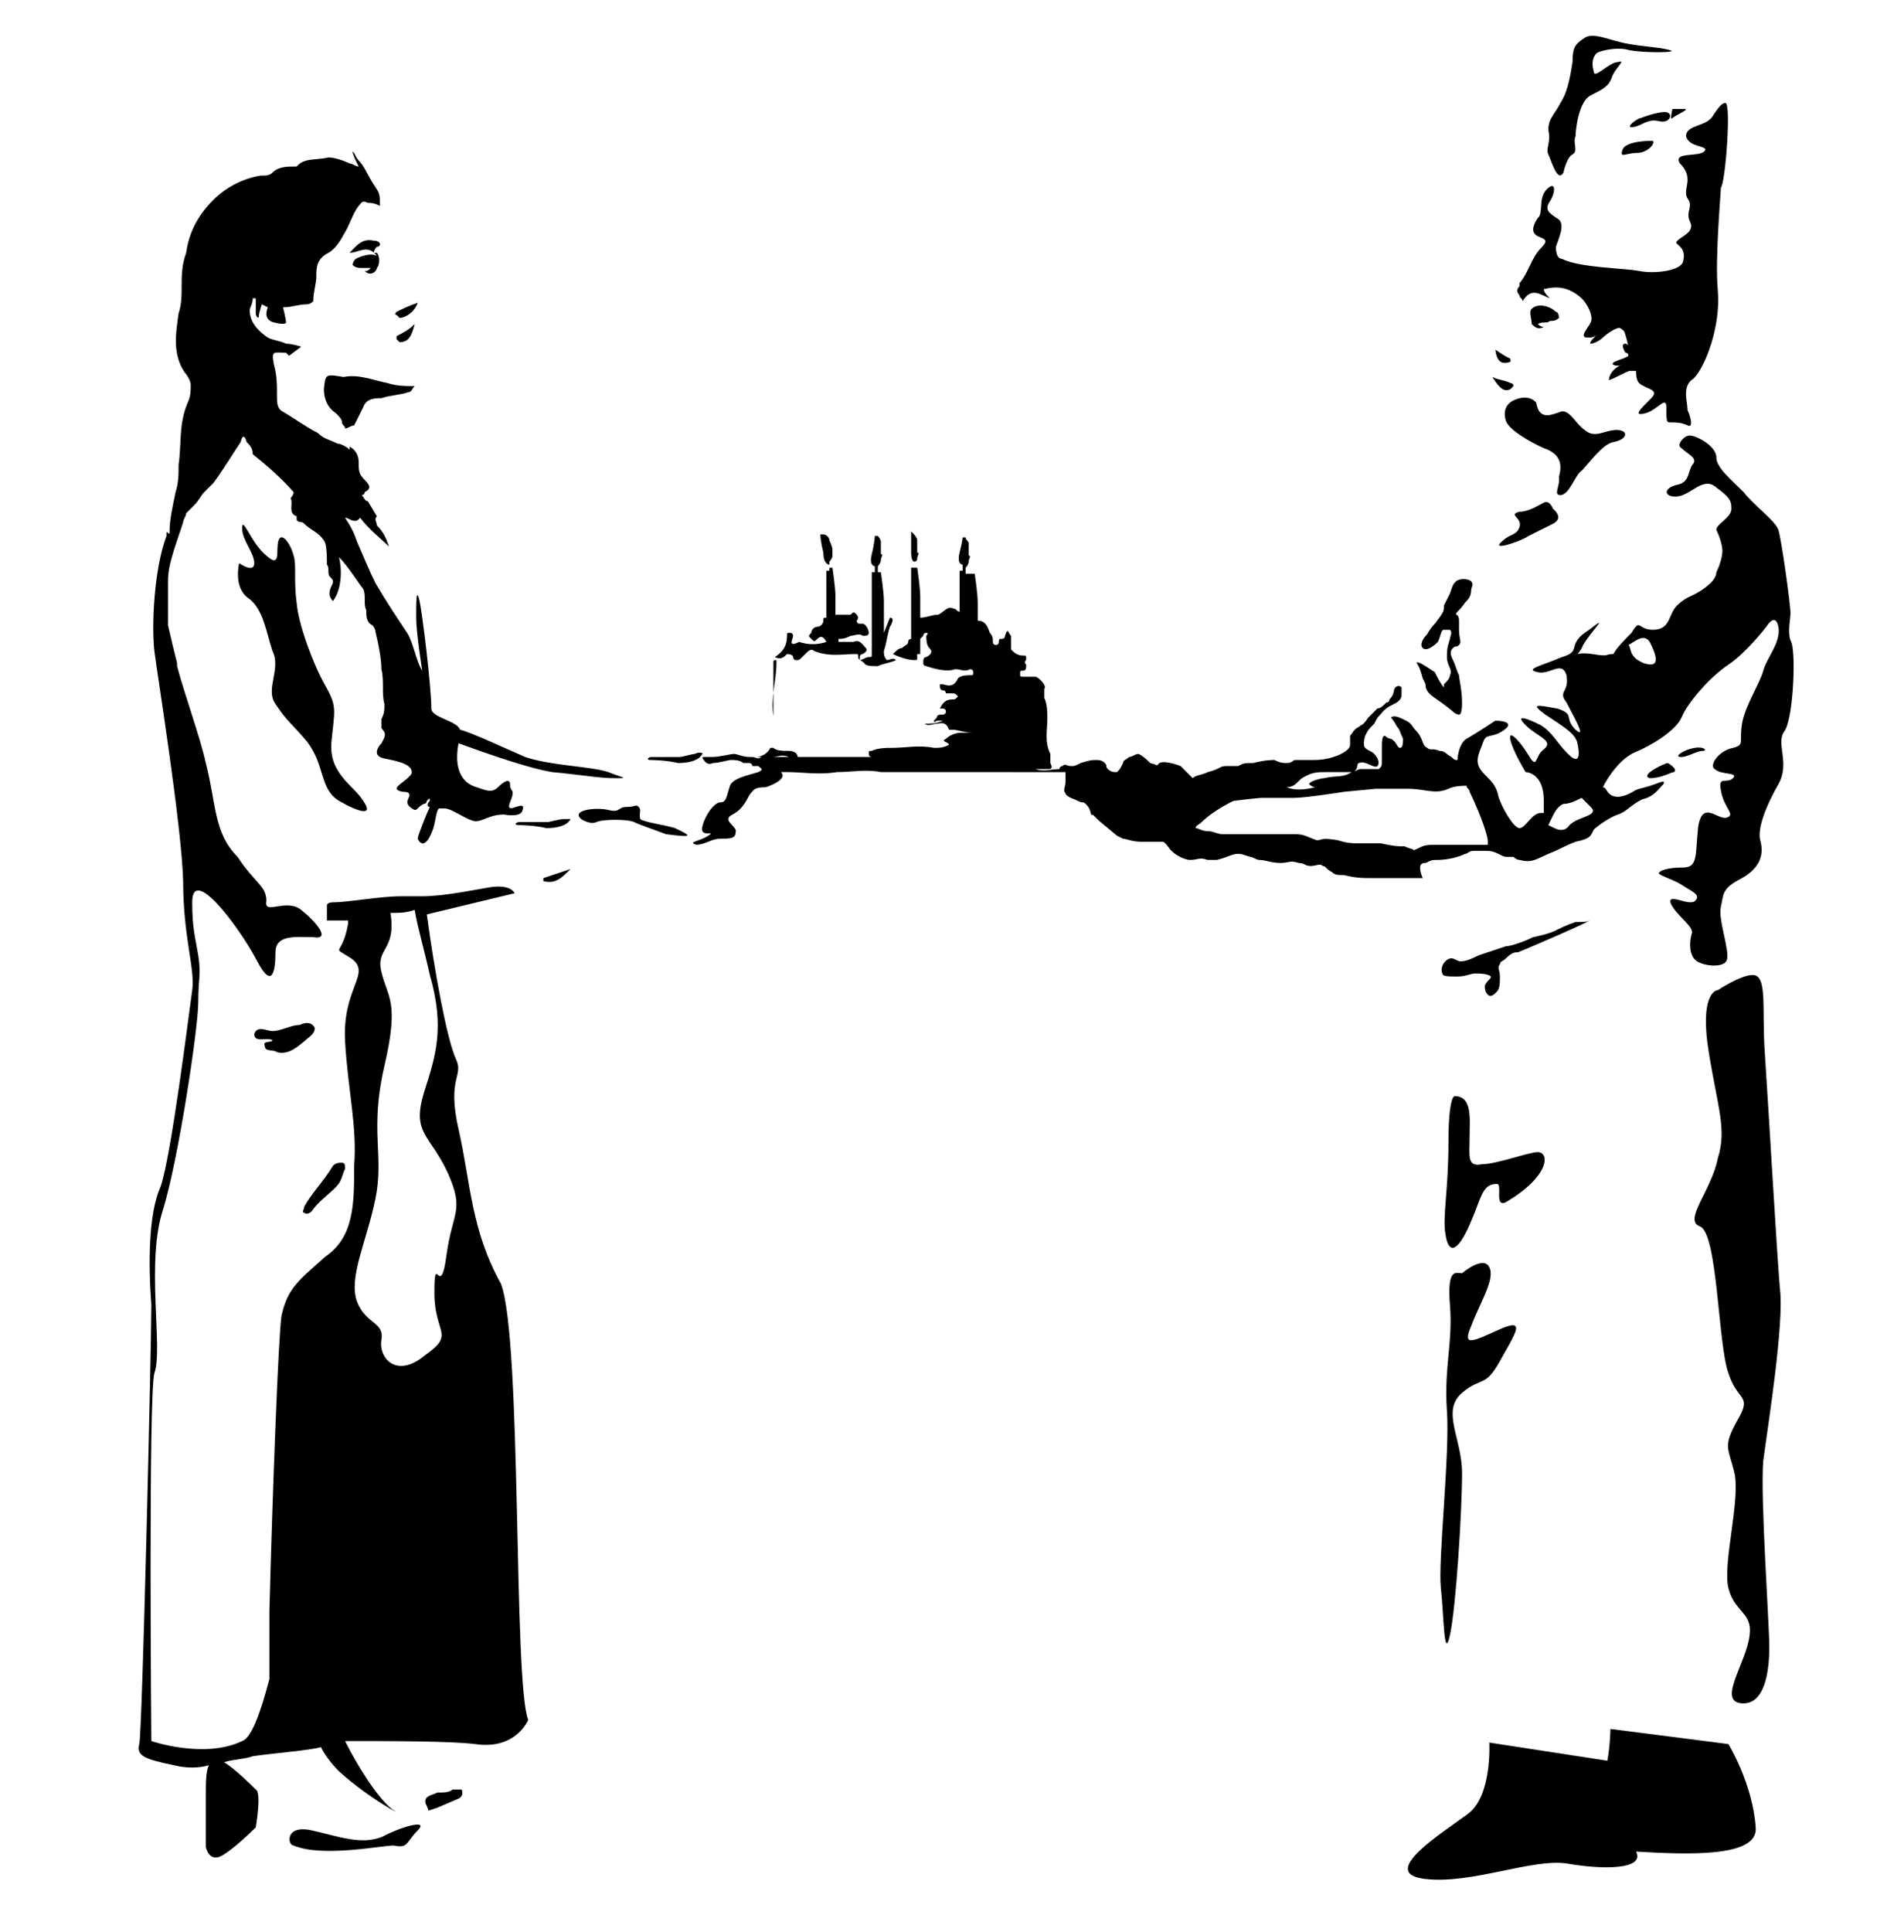<?xml version="1.0" encoding="utf-8"?>
<!-- Generator: Adobe Illustrator 25.1.0, SVG Export Plug-In . SVG Version: 6.00 Build 0)  -->
<svg version="1.1" id="レイヤー_1" xmlns="http://www.w3.org/2000/svg" xmlns:xlink="http://www.w3.org/1999/xlink" x="0px"
	 y="0px" viewBox="0 0 125.8 127.6" style="enable-background:new 0 0 125.8 127.6;" xml:space="preserve">
<g>
	<path d="M21.4,25.7c0,0.6,0.2,1.2,0.8,1.6c0.2,0.2,0.4,0.4,0.4,0.6c0,0.2,0.2,0.2,0.2,0.4c0.2,0,0.4-0.2,0.6-0.2
		c0.2-0.4,0.4-0.8,0.6-1.2c0.2-0.6,0.8-0.6,1.2-0.6c0.6-0.2,1.2-0.2,1.8-0.4c0.2,0,0.2-0.2,0.4-0.4c-0.6,0-1.2,0-1.8-0.2
		c-1-0.2-1.9-0.6-2.9-0.4C21.5,24.7,21.5,24.7,21.4,25.7z"/>
	<path d="M24.7,15.9c-0.8-0.2-1.2,0.4-1.6,0.8c0.6,0,1.2-0.6,1.8,0.2c-0.4-0.2-1,0-1.4,0.2c-0.2,0.2-0.2,0.4-0.2,0.4
		c0.2,0.2,0.4,0.2,0.6,0.2c0.2,0,0.4,0,0.6,0c-0.2,0.2-0.2,0.2-0.4,0.2c0.4,0.4,0.8,0,0.8-0.2c0.2-0.2,0.2-0.8,0-1h-0.2
		c0-0.2,0.2-0.4,0.2-0.4C25.2,16.3,25.2,15.9,24.7,15.9z"/>
	<path d="M26.2,22.2v0.2l0.2,0.2c0.6,0,0.8-0.4,1-1.2C27,21.8,26.6,22,26.2,22.2z"/>
	<path d="M26.2,20.6c0,0-0.2,0.2,0,0.2l0.2,0.2c0.4,0,1-0.4,1.2-1C27,20.2,26.6,20.4,26.2,20.6z"/>
	<path d="M20.6,80c0.4-0.6,1-1,1.6-1.6c0.4-0.4,0.4-0.8,0.6-1.2c0-0.2,0-0.4-0.2-0.4c-0.2,0-0.4,0-0.6,0.2c-0.6,1-1.4,1.8-1.9,2.7
		c0,0.2-0.2,0.4,0,0.4C20.2,80.2,20.4,80.2,20.6,80z"/>
	<path d="M110.2,50.4c-0.2,0-1.9,0.8-1.2,1c0.8,0,1.4-0.4,1.6-0.4C110.9,50.8,110.2,50.4,110.2,50.4z"/>
	<path d="M111.3,49.6c0,0-0.8,0.4-0.2,0.4c0.4,0,1-0.4,1.4-0.4C112.9,49.6,112.5,49.1,111.3,49.6z"/>
	<path d="M104.1,60.9c-0.6,0.2-1,0.4-1.4,0.6c0,0-0.4,0.2-1.4,0.4c-0.4,0.2-1.4,0.6-1.8,0.6c-1.8,0.6-1.8,0.6-1.8,0.6
		c-0.4,0.2-0.8,0.4-1.2,0.4c-0.2,0-0.4-0.2-0.6-0.2c-0.4,0-0.8,0.6-0.6,1c0,0.2,0.4,0.2,1,0.2c0.6,0,0.8-0.2,1.2-0.2
		c0.2,0,0.8,0,1,0.2c0,0.2-0.2,0.2-0.4,0.6c0,0.2,0,0.4,0.2,0.6c0.2,0.2,0.4,0,0.6-0.2c0.2-0.2,0.2-0.6,0.2-1c0-0.4-0.2-0.6,0-0.8
		c0-0.2,0.2-0.2,0.4-0.4c0.4-0.4,0.6-0.4,0.8-0.4c1-0.4,4.9-2.1,4.7-2.1C104.9,60.9,104.5,60.9,104.1,60.9z"/>
	<path d="M18.2,46.5c0.8,1.2,1,1.2,2.1,2.5c1.2,1.6,0.8,3.1,2.1,3.9c1.4,0.8,2.3,1,1.6,0c-0.6-1-2.3-1.8-2.1-3.9
		c0.2-2.1,0.4-2.3-0.4-3.7c-0.8-1.4-1.8-4.1-1.9-5.5c-0.2-1.4,0-2.5-0.2-3.1c-0.2-0.8-0.8-1.6-1-1c-0.2,0.6,0.2,1.9-0.8,1
		c-1-0.8-1.6-2.7-1.6-1.8c0,0.8,0.8,1.6,0.8,2.3s-1,0-1,0s-0.4,1.6,0.6,2.3s1.2,2.3,1.6,3.5C18.6,44.2,17.5,45.5,18.2,46.5z"/>
	<path d="M101.6,76.1c-0.6,0-2.7,0.8-3.7,0.8c-1,0.2-0.8-0.6-0.8-1.8c0-1.2,0.2-2.7-1-2.7c0,0-0.4,0-0.4,3.1c0,3.1-0.4,4.9-0.2,6
		c0.2,1.4,0.8,1.2,1.6-0.6s0.8-2.7,1.8-2.7c0.4,0-0.2,1.6,0.6,1.2C102.4,77.7,102.4,76.1,101.6,76.1z"/>
	<path d="M99.1,89.9c1-1.8,1.8-2.9,0-2.1c-1.8,0.8-2.5,1.2-1.9-0.2c0.6-1.6,1.6-3.1,1.2-3.9c-0.4-0.8-1.8,0.4-1.8,0.4
		c-0.4,0-1-0.4-0.8,2.1c0.2,2.5-0.4,4.1-0.2,7c0.2,2.9-0.6,9.9-0.4,11.7c0.2,1.8,0.2,4.9,0.6,3.1c0.4-1.8,0.8-8.2,0.8-10.7
		c0-2.3-1.4-4.1,0-5.3C97.9,90.9,98.1,91.7,99.1,89.9z"/>
	<path d="M117.6,85.1c-0.2-2.3-0.8-12.7-1-15.6c-0.2-2.9,0.2-5.1-0.8-5.1c-0.8,0-2.3,1-2.3,1c-0.2,0-1.2,0.4-0.6,4.1
		c0.6,3.7,1.2,5.1,0.6,7c-0.4,2.1-2.3,4.1-1.2,4.5c1.2,0.4,1.2,7.8,1.9,9.7c0.6,1.9,1.6,1.4,0.6,3.1c-1,1.8-0.6,1.8-0.2,3.5
		c0.4,1.8-0.8,6-0.4,7.6c0.4,1.6,1.6,1.6,1.4,3.1c-0.2,1.8-2.1,4.3-0.6,4.5c1.6,0.2,1.9-2.1,1.9-3.7c0-1.6-0.6-9.9-0.4-12.3
		C116.8,94.2,117.9,87.4,117.6,85.1z"/>
	<path d="M116,120.7c-0.2-2.9-1.8-5.5-1.8-5.5l-7.8-1c0,0,0,1-0.2,2.1l-7.8-1.2c0,0,0.2,3.5-1.4,4.7c-1.6,1.2-6,3.9-2.9,4.3
		c3.1,0.4,7.2-1.4,9.5-1c2.3,0.4,5.1,0.4,4.5-0.8l0,0C111.5,122.5,116.2,122.7,116,120.7z"/>
	<path d="M102.4,21.2c0.2,0,0.4,0,0.6-0.2c0,0,0-0.4-0.2-0.4c-0.4-0.4-1.2-0.6-1.6-0.2c-0.2,0.2,0,0.6,0,1c0.2,0.2,0.4,0.4,0.8,0.2
		c0,0-0.2,0-0.4-0.2C102,21.2,102.2,21.4,102.4,21.2z"/>
	<path d="M114,6.8c-0.2,0-0.4,0.2-0.8,0.8c-0.4,0.8-1.8,0.6-1.8,1.4c0.2,0.8,1.6,0.6,1.2,1c-0.4,0.4-2.1,0-1.6,0.8
		c0.8,0.8,0.4,1.4,0.4,1.9c0,0.6,0.4,0.4,0.2,1.2c-0.2,0.8,0.4,0.8,0,1.4c-0.4,0.4-1,0.6-0.8,0.8c0.2,0.2,0.6,0.4,0.4,1.2
		c-0.2,0.6-1.9,0.8-2.9,0.6c-1-0.2-3.9-0.2-5.1-0.8c-0.2,0-0.4-0.2-0.4-0.8c0.2-0.6,0.6-1.4,0.2-1.8c-0.6-0.4-1-0.6-0.6-1.2
		c0.4-0.6,0.4-1.4-0.2-0.8c-0.6,0.6-0.2,1.6-0.6,1.9c-0.4,0.6-0.4,1,0,1.2c0.4,0.2,0.8,0.2,0.2,0.8c-0.6,0.6-0.8,1.6-1.4,2.3v0.2
		c-0.2,0.2-0.2,0.4,0,0.6c0,0.2,0.2,0.2,0.2,0.4c0.6-1,1.2-0.4,1.8-0.2c-0.2-0.2-0.4-0.4-0.4-0.6c0.8-0.2,1.6-0.2,2.5,0.6
		c0.4,0.4,0.8,1.2,0.6,1.6c-0.2,0.4-0.8,1-0.2,1c0.2,0,0.4,0,0.6-0.2l0,0c0,0-0.6,0.6-0.4,0.6c0.2,0,0.6-0.2,0.8-0.4
		c0.2-0.2,1-0.8,1.2-0.6c0.2,0.2,0.2,0,0.4,0.8c0.2,0.8,0.2,1.2-0.4,1.6c-0.8,0.4-0.8,1-0.8,1c0.2,0,1.2-0.6,1.4-0.6
		c0,0,0.2,0,0.4,0c0,0.2,0,0.6,0.2,0.8c0.4,0.4,1.4,0.4,0.8,1c-0.8,0.8-1.2,1.2-0.4,1c0.8-0.2,1.4-1.2,1.4-0.4c0,0.8,0,1,0.2,1
		c0.4,0,0.8,0,1.2,0.2c0.4,0.2,0.2-0.6,0-1c0-0.6-0.4-1.6,0.4-2.1c0.8-0.8,1.8-3.5,1.6-5.8c-0.2-2.1,0.2-6.4,0.2-6.8
		C114,12.1,114.4,6.8,114,6.8z"/>
	<path d="M99.8,25.7l0.2-0.2c0,0,0-0.2-0.2-0.2c-0.4-0.2-0.8-0.2-1.2-0.4C99.1,25.7,99.4,25.9,99.8,25.7z"/>
	<path d="M99.8,23.9v-0.2c-0.4-0.2-0.4-0.2-1-0.6C98.9,23.9,99.2,24.1,99.8,23.9C99.6,24.1,99.8,23.9,99.8,23.9z"/>
	<path d="M103.1,6.8c-0.4,0.8-0.8,1-0.8,1.8c0.2,0.8-0.2,1.2,0,1.6c0.2,0.4,0.6,1.9,1,1.2c0,0,0.2-1,0.6-1.2c0.4-0.2,0-0.8,0.2-1.2
		c0-0.4,0.2-2.3,1-2.7c0.8-0.4,1.2-0.6,1.4-1.2c0.2-0.6,1-1.2,0.4-1c-0.6,0-1.6,1.2-1.6,0.6c-0.2-0.6,0-1,0.2-1.2
		c0.4-0.2,1.4-0.4,2.1-0.2c0.8,0.2,3.5,0.2,2.7,0c-0.8-0.2-1.6-0.2-2.7-0.4c-1.2-0.2-2.3-0.8-2.9-0.4c-0.6,0.4-0.8,0.6-0.8,1.6
		C103.7,5.4,103.5,6.2,103.1,6.8z"/>
	<path d="M107.2,9.9c-0.2,0.6,0.2,0.2,1,0.2c0.6,0,1.2-0.6,1-0.8C109,9.3,107.4,9.3,107.2,9.9z"/>
	<path d="M109.6,8c0.8,0.2,1-0.6,0.4-0.6s-1.6,0.4-1.6,0.4c-0.2,0-1,0.6-0.6,0.6C108.4,8.4,108.8,7.8,109.6,8z"/>
	<path d="M111.3,7.2c-0.4,0-0.8,0-0.8,0s-0.2,0.8,0,0.6C110.7,7.6,111.7,7.2,111.3,7.2z"/>
	<path d="M103.1,32.7c0.6,0,1-1.4,1.4-1.6c0.4-0.4,1.4-1.8,2.1-1.9c1-0.2,1-0.8,0.2-0.8c-0.8,0-1.4,0.6-2.1,0
		c-0.6-0.4-1-1.4-1.6-1.2c-0.6,0.2-1.4,0.6-1.6-0.6c0,0-0.4-0.6-1.4-0.2c-1,0.4-0.6,1.4-0.6,1.4c0.2,0.6,1.6,1.4,2.5,1.8
		c1.2,0.4,1.2,1.2,1,1.9C103.1,32.1,102.6,32.7,103.1,32.7z"/>
	<path d="M94.2,57c0.4-0.2,0.4-0.2,0.8-0.2c0,0,1,0,1.8-0.4c0.2,0,0.2-0.2,0.6-0.2c0,0,0.2,0,0.6,0c0.4,0,0.6,0,1,0.2
		c0.4,0.2,0.4,0.2,0.6,0.2c0,0,0.2,0,0.4,0c0,0,0.2,0.2,0.4,0.2c0.8,0.2,1,0,1.9-0.4c1-0.4,0.8-0.4,1.8-0.8c1-0.2,1-0.4,1.2-0.8
		c0.2-0.2,1-0.8,1.6-1c0.6-0.2,0.8-0.6,1.6-1c0.8-0.2,1-0.6,1.4-1c0.2-0.4-0.4,0-1.2,0.2c-0.8,0.2-0.6,0.2-1,0.4
		c-0.4,0.2-1,0.4-1.4,0c-0.2-0.2-0.2-0.4-0.4-0.4l0,0c0.4-0.8,1.2-1.9,2.1-2.3c1-0.4,2.7-1.4,3.1-2.3c0.4-1,1.9-2.7,3.1-3.5
		c1.2-0.8,2.5-2.5,2.5-2.5s0.6-1,0.8,0s-0.8,2.1-1,2.9s-1.2,2.3-1.4,3.5c-0.2,1.2,0.2,1.4-0.6,1.6c-1,0.2-1.6,1.2-1.2,1.4
		c0.4,0.4,1.6,0.2,1.2,0.6c-0.4,0.4-1-0.2-0.8,0.8c0.2,1.2,1,1.6,0.4,1.8c-0.6,0.2-1.6-1.2-1.9,0.6c-0.2,1.9,0,2.7-1,2.7
		c-1,0-1.6,0.2-1.6,0.4c0.2,0.2,1,0.4,1.6,0.8c0.6,0.4,1.2,0.6,0.8,1c-0.4,0.4-1.9-0.6-1.6,0.2c0.4,0.8,1.4,1.4,1.4,1.9
		c-0.2,0.6-0.2,1.4,0.2,1.8c0.4,0.4,1.9,0.6,2.1,0c0.2-0.6-0.6-2.7-0.4-3.5c0.2-0.8,0-1.2,1.4-1.9c1.4-0.8,1.4-1.8,1.2-2.5
		c-0.2-0.8,0.4-2.3,1.2-3.7c0.8-1.4-0.2-2.7,0.4-3.5c0.6-0.8,0.8-5.5,0.4-6c-0.2-0.6,0-1.4,0-1.8c0-0.6-0.6-4.9-0.8-5.5
		c-0.2-0.6-1.6-1.6-2.3-2.5c-0.8-0.8-1.8-1.6-1.8-2.3c0-0.8-1.6-1.6-1.9-1.4c-0.2,0-0.8,0.6-0.4,0.8c0.4,0.4,1,0.6,0.8,1
		c-0.4,0.4-0.2,1.2-1,1.4c-1,0.2-1,0.8-0.2,0.8c1,0,1.8-1.4,2.7-0.6c0.8,0.6,1,0.8,1,1.4c0,0.6-1,1-1,1.4c0.2,0.4,0.4,1,0.4,1.4
		c0,0.4-0.2,1-0.4,1.4c0,0.4-0.4,0.8-1,1.2c-0.6,0.4-1,0.4-1.6,1c-0.6,0.6-0.4,1.6-1.6,1.6c-1,0-0.8-0.8-1.4,0.2
		c-0.4,0.4-1,1-1.2,1.4c-0.6,0-0.2,0.2-1.4,0c-1.4-0.2-1,0.4-0.6-0.6c0.6-1,1.8-2.1,0.4-1c-1.6,1-0.4,1.4-1.8,1.8
		c-1.4,0.6-2.5,0.8-1.6,1c0.8,0.2,1.6-0.8,1.9,0.2c0.2,1.2-0.6,1,0,1.8c0.4,0.8,1.4,2.5,0.6,1.8c-0.8-0.8,0-1-1.2-1.4
		c-1.2-0.2-1.9-0.4-0.8,0.4c1.2,0.8,1.9,1.2,2.1,1.8c0.2,0.8,0.2,1.6-0.6,0.8c-0.8-0.8-1-1.4-1.8-1.9c-0.8-0.4-1.8-0.8-1,0
		c0.8,0.8,1.9,1,1.2,1.6c-0.6,0.4-0.4,1.4-1,0.4s-1.4-1.8-1.2-1c0.2,0.8,1,2.1,1,2.1s1.2,0,1.2,1.9c0,0.2,0,0.4,0,0.8c0,0,0,0-0.2,0
		c-0.6,0-1,1-1.4,1s-1.2-1.4-1.4-2.1c-0.2-1-0.8-1.2-1.2-1.8c-0.4-0.6,0-1.2,0.2-1.8c0.2-0.6,0.6-0.2,1.4-0.8
		c0.8-0.6-0.6-0.6-0.6-0.6s-1.2,0.8-1.9,1.2c-0.4,0.2-0.6,1-0.6,1.4c-0.2,0-0.2,0-0.4-0.2c-0.4-0.2-0.4-0.4-0.8-0.4
		c-0.4-0.2-0.6,0-0.8-0.2c-0.4-0.2-0.2-0.6-0.8-1.2c-0.2-0.2-0.2-0.4-0.6-0.6c-0.4-0.2-0.8-0.4-1-0.2c0,0,0.2,0.2,0.4,0.6
		c0.2,0.2,0.2,0.4,0.4,0.8c0,0.2,0,0.6-0.2,0.6s-0.2-0.4-0.6-0.6c-0.2,0-0.4-0.2-0.4-0.2c-0.2,0-0.2,0.4-0.2,0.8c0,0.4,0,0.4,0,0.8
		c0,0.4,0,0.4-0.2,0.6c0,0-0.2,0-0.4,0s-0.6,0-0.8,0s-0.4,0.2-0.6,0.2c-0.6,0.4-1,0.2-1.8,0.4c-0.2,0-1,0.2-1,0.4
		c0,0,0.2,0.2,0.4,0.2c-0.8,0.2-1.4,0.2-1.9,0c0.4,0,0.6-0.2,0.8-0.4c0.2-0.2,0.2-0.2,0.6-0.4c0.4-0.2,0.8-0.2,1.2-0.2
		c0.4,0,1,0,1,0c0.4,0,0.6,0,0.8,0c0.4-0.2,0.2-0.6,0.4-0.6c0.4-0.2,1,0.4,1.2,0.2c0.2-0.2,0-0.6-0.2-0.8c-0.2-0.2-0.4-0.2-0.6-0.4
		c-0.2-0.2,0-0.8,0-0.8c0.2-0.4,0.2-0.4,0.6-0.8c0.2-0.4,0.2-0.4,0.4-0.6c0.6-0.8,1.2-0.6,1.4-1.2c0-0.2,0-0.4,0-0.6
		c0,0-0.2-0.2-0.4,0s0,0.4-0.4,0.8c0,0,0,0.2-0.2,0.2c-0.2,0.2-0.4,0.4-0.6,0.4c0,0-0.2,0.2-0.6,0.6c-0.4,0.6-0.4,0.4-0.6,0.6
		c-0.4,0.2-0.4,0.4-0.6,0.6c0,0.2,0,0.4,0,0.6c0,0.2-0.2,0.4-0.6,0.6c-0.8,0.4-1.6,0.4-1.8,0.4c-0.6,0-0.8,0-1.2,0
		c-0.2,0-0.2,0.2-0.6,0.2c-0.2,0-0.4,0-0.8-0.2c-0.2,0-0.6,0-1.4,0.2c-0.6,0-0.6,0-1,0.2c-0.6,0-0.6,0-0.8,0c-0.4,0-0.4,0.2-1.2,0.4
		c-0.4,0.2-0.8,0.2-1,0.4c-0.4-0.4-0.8-0.8-0.8-0.8s-1-0.4-1.4-0.2c-0.2,0.2-0.2,0.2-0.2,0.4H77c-0.4,0-0.2-0.2-1-0.4
		c-0.6-0.6-0.8-0.6-0.8-0.6c-0.2,0-0.4,0.2-0.6,0.2c-0.2,0.2-0.4,0.2-0.4,0.4c-0.2,0.4-0.2,0.4-0.4,0.6c-0.2,0-0.4,0-0.6-0.2
		c-0.2-0.2,0-0.2-0.2-0.4c-0.2-0.2-0.4-0.2-0.6-0.2c-0.2,0-0.4,0-1,0.2c-0.4,0.2-0.4,0.2-0.6,0.2c-0.4,0-0.4-0.2-0.6,0
		c0,0-0.2,0-0.2,0.2c-0.6,0-1,0.2-1.6,0c0.2,0,0.6,0,0.8,0c0.2,0,0.4,0,0.2-0.4v-0.2c0-0.2,0-0.2,0-0.4c-0.4-0.8-0.2-1.6-0.2-2.3
		c0-0.4,0-1-0.2-1.4c0-0.2,0-0.4,0-0.6c0.2-0.2-0.4-0.8-0.6-0.8c-0.2,0-0.6,0-0.8,0s-0.2,0-0.2-0.2s0-0.2,0.2-0.2s0.2-0.2,0.2-0.4
		c-0.2-0.2,0-0.2,0-0.4c0-0.2,0-0.2-0.2-0.2c-0.4,0-0.6-0.2-0.8-0.4V42c-0.2-0.2-0.2-0.6-0.4,0c0,0.2-0.2,0.2-0.2,0.2
		c-0.2,0-0.2,0-0.2,0.2c0,0,0,0.2-0.2,0.2s-0.2-0.2-0.2-0.2c0-0.2,0-0.4-0.2-0.6c-0.2-0.6-0.4-0.8-0.8-0.8c0-0.4,0-0.8,0-1.2
		c0-0.6-0.2-1.9-0.2-1.9h-0.6v-0.4l0,0c0,0,0.2-0.2,0.2-0.4c0-0.2,0.2-0.4,0-0.4c0-0.2,0-0.6,0-0.8c0-0.2-0.2-0.2-0.2-0.4
		c-0.2,0-0.2,0-0.2,0s0,0.2-0.2,1c-0.2,0.8,0.2,0.8,0.2,0.8l0,0v0.4h-0.2c0,0,0,0,0,0.4c0,0.4,0,1.4,0,1.9c0,0,0,0.2,0,0.4
		c-0.2,0-0.2-0.2-0.4-0.2c-0.4-0.2-0.6,0.2-1,0.4c-0.4,0-0.8,0.2-1.2,0.2c0-0.6,0-1,0-1.4c0-0.6-0.2-1.9-0.2-1.9h-0.2v-0.4l0,0
		c0,0,0.2,0,0.2-0.2c0-0.2,0.2-0.4,0-0.4c0-0.2,0-0.6,0-0.8c0-0.2-0.2-0.4-0.4-0.6c-0.2,0,0,0,0,0c0,0.8,0,1.2,0,1.4
		c0,0.6,0.2,0.6,0.2,0.6l0,0v0.4h-0.2c0,0,0,0,0,0.4c0,0.4,0,1.4,0,1.9c0,0.4,0,1,0,1.8l0,0l0,0c0,0.2,0,0.4,0,0.6
		c0,0-0.2,0-0.2,0.2s-0.2,0.2-0.4,0.4c-0.2,0-0.4,0.2-0.6,0.4c0.4,0.2,1,0.4,1.4,0.4c0.2,0,0.2,0,0.2-0.2v-0.2h0.2c0,0,0-0.2,0-1
		l0.2-0.2c0-0.2,0.2-0.2,0.2-0.2c0.2,0,0,0.2,0,0.2c0,0.2,0,0.6,0.2,0.8c0.2,0.2,0.2,0.4-0.2,0.6c-0.2,0-0.2,0.2-0.2,0.4
		c0,0.2,0.2,0.2,0.2,0.2c0.6,0.2,1.4,0.4,1.9,0.2c0.4,0,0.6,0.2,1,0c0,0,0.2,0,0.2,0.2c0,0.2,0,0.2-0.2,0.2s-0.6,0-0.8,0.2
		c-0.2,0.4-0.4,0.6-1,0.4h-0.2c0,0.2,0,0.4,0.2,0.4c0.2,0,0.2,0.2,0.2,0.2c0.2,0,0.2,0,0.4,0c0.2,0,0.2,0,0.4,0.2
		c-0.2,0.2-0.2,0.2-0.4,0.2c-0.4,0-0.6,0.2-0.8,0.6h0.2c0,0,0.2,0,0.2,0.2s-0.2,0.2-0.2,0.2c-0.2,0-0.4,0-0.4,0.2l-0.2,0.2
		c0,0.2,0.2,0,0.2,0c0.2,0,0.2,0,0.4,0c-0.4,0.2-0.8,0.2-1.2,0.2c0.2,0.2,0.6,0,0.8,0c0.2,0,0.6-0.2,0.8,0.4c0,0,0,0,0.2,0
		c0.4,0,0.8,0.2,1.4,0.2c-0.4,0-0.6,0-0.8,0c-0.4,0-0.8,0.2-1,0.4c-0.4,0.2,0.2,0.2,0.2,0.4c-0.4,0.2-0.6,0.2-1,0.2
		c-1-0.2-1.9,0-2.7,0c-0.4,0-1,0-1.4,0.2c-0.2,0-0.2,0-0.2,0.2s0.2,0.2,0.2,0.2c0.8,0,1.4,0,2.1,0c-2.9,0-5.8,0-8.6,0
		c0.2,0,0.6-0.2,1,0c0.2,0,0.6,0.2,0.6,0s-0.2-0.4-0.6-0.4c-0.4,0-0.8,0-1-0.2c-0.2,0-0.2,0-0.2,0c-0.2,0.4-0.6,0.6-1,0.6
		c0.2,0,0.2,0,0.4,0c-0.2,0.2-0.4,0-0.6,0h-0.2c-0.4,0-0.8-0.2-1-0.2s-1,0.2-1.4,0.2s-0.6,0-0.6,0c-0.2,0,0,0.2,0,0.2
		s0.2,0.4,0.6,0.2c0.4,0,1-0.2,1.2-0.2s0.6,0,0.8,0.2c0.2,0,0.2,0,0.4,0c0,0,0.2,0,0.2,0.2l0,0c0.2,0,0.2,0,0.4,0
		c0.2,0.2,0.4,0.2,0,0.4c-0.6,0.2-1.8,0.4-1.9,1c-0.2,0.6-0.2,1-0.6,1c-0.4,0-1,0.8-1.2,1.6c-0.2,0.8,1,0.2,0.4,0.6
		c-0.6,0.4-1.4,0.4-0.8,0.6c0.6,0,1-0.4,1.6-0.4c0.6,0,1,0,1-0.4c0.2-0.4-1-0.8-0.2-1.2c0.8-0.4,1-1.2,1.2-1.4
		c0.2-0.2,0.2-0.4,1-0.4c0.6-0.2,1.4-0.6,1-1c0.2,0,0.2,0,0.4,0c1,0,2.1,0.2,3.3,0c1,0,1.9-0.2,2.9,0C62.4,51,66.1,51,69.8,51
		c0.2,0,0.4,0,0.6,0c0,0.2,0,0.2,0,0.6s-0.2,0.6,0,0.8c0,0,0,0.2,0.6,0.4c0.4,0.2,0.4,0.2,0.6,0.2c0.6,0.4,0.4,1,0.6,0.8
		c0,0,0.2,0.2,0.4,0.4l1.2,1l0,0c0,0,0,0,0.4,0.2c0.2,0,0.6,0.2,1.2,0.2c0.6,0,0.8,0,1,0s0.4,0,0.4,0c0.2,0,0.4,0.4,0.6,0.6
		c0.4,0.4,1,0.6,1.2,0.6c0.6,0,0.6-0.2,1.2,0l0,0l0,0c0,0,0.2,0,0.6,0c0.8-0.2,1-0.4,1.4-0.4c0.2,0,0.2,0,0.8,0.2
		c0.2,0,0.4,0.2,0.6,0.2c0.4,0,0.8,0.2,1.4,0.2c0.6,0,0.6-0.2,1.2,0c0.4,0,0.4,0.2,0.8,0.2c0.4,0,0.6-0.2,0.8,0
		c0.2,0,0.2,0.2,0.6,0.4c0.2,0.2,0.4,0.2,0.8,0.2c0.8,0.2,1.2,0.2,1.8,0.2c0.6,0,1,0,1.2,0s0.2,0,0.8,0c1,0,1,0,1.4,0
		C93.6,57,94,57,94.2,57z M109,42.4c0.4,0.8,0.8,1.8-0.4,1.4c-1-0.4-0.8-1-1-1.2C108,42.4,108.6,41.8,109,42.4z M103.3,53.1
		c0.4,0,0.8-0.2,1.2-0.4c0.2,0.2,0.4,0.4,0.6,0.6c0.6,0.6-0.8,0.6-1.4,1.2c-0.4,0.6-1,0.2-1.4,0C102.6,53.9,102.8,53.3,103.3,53.1z
		 M92.8,55.9c-0.6,0-0.6,0-1.6-0.2c-0.2,0-0.4,0-0.8,0c-0.2,0-0.4,0-0.8,0c-0.2,0-0.6,0-1.2-0.2c-1.2-0.2-1,0-1.4,0
		c-0.6-0.2-0.8-0.4-1.4-0.4c0,0,0,0-0.6,0c-0.8,0-1.2,0-1.6,0c-1.4,0-1.2,0-1.6,0c-0.4,0-0.6,0-1,0s-0.6-0.2-1-0.2s-0.6-0.2-0.8-0.2
		c0-0.2,0.2-0.2,0.4-0.4c0.8-0.8,2.1-1.4,2.1-1.4s1.6-0.2,1.9-0.2c0.6,0,1.4,0,2.1,0c0.8,0,3.3-0.4,3.3-0.4l2.1-0.2c0,0,1.2,0,2.1,0
		c1.2,0,1.8,0.4,2.7,0c0.4-0.2,1-0.2,1.2-0.2c0,0.2,0.2,0.2,0.2,0.4c0.4,0.8,1.2,2.7,1.2,3.3v0.2c-0.2,0-0.4,0-0.6,0
		c-0.2,0-0.6,0-1.2,0c-1.2,0-1.2,0-1.8,0c-0.8,0-0.8,0.2-1.4,0.4C93.6,56.1,93.2,56.1,92.8,55.9z"/>
	<path d="M101,35.4c0.8-0.4,0.8-0.4,1.6-0.8c0.8-0.4,0-1,0-1s-0.2-0.6-0.6-0.4c-0.4,0.2-1,0.6-1.6,0.6c-0.8,0.2,0.2,0.4,0,1
		c-0.2,0.6-0.6,0.4-1.2,1C98.5,36.4,100.4,35.8,101,35.4z"/>
	<path d="M94.2,45.4c0.2,0.6,0.6,0.6,1.8,1.6c0.2,0.2,0.4,0.2,0.4,0.2c0.2,0,0.2-0.6,0.2-0.8c0-0.8-0.2-1.6-0.2-1.8
		c-0.2-0.4-0.2-0.6-0.4-1s-0.2-0.6,0-0.8c0.2-0.2,0.2,0,0.4-0.2c0.2-0.2,0-0.4,0-1c0-0.2,0-0.4,0-0.6c0-0.4-0.2-0.4-0.2-0.4
		c0-0.2,0.2-0.2,0.6-0.8c0.2-0.2,0.4-0.4,0.4-0.8c0-0.2,0.2-0.4,0-0.6s-0.8-0.2-1,0c-0.2,0.2-0.2,0.2-0.4,0.8c0,0-0.2,0.4-0.4,0.8
		c0,0.4,0,0.4-0.6,1.2c-0.4,0.4-0.4,0.6-0.6,0.8c-0.2,0.2-0.4,0.6-0.2,0.8c0.2,0.2,0.6,0,1-0.4c0.2-0.4,0.2-0.8,0.4-0.8s0.4,0,0.4,0
		c0.2,0.2,0,0.4,0,0.6c-0.2,0.6-0.2,0.8-0.2,1.2c0,0.6,0.4,0.8,0.2,1.2c0,0.2-0.2,0.4-0.4,0.6v0.2c-0.2-0.2-0.4-0.6-0.6-1
		c-0.6-0.4-1.2-0.8-1.2-0.6c0,0,0.2,0.2,0.4,1C94.2,45.2,94.2,45.2,94.2,45.4z"/>
	<path d="M106.6,24.1c0.4,0.2,1.2-0.2,1.4-0.4c0-0.4-0.4-1-0.6-1c-0.4,0,0,0.6,0,0.6s0.2,0,0.2,0.2
		C107.4,23.7,106.3,23.9,106.6,24.1z"/>
	<path d="M58,44c0.4-0.2,0.8-0.2,1.2-0.4c-0.2-0.2-0.4,0-0.6,0c-0.2-0.2-0.2-0.4-0.2-0.6c0.2-0.6,0.2-1,0.4-1.6c0,0,0.4-0.6,0-0.6
		l-0.4,1c0-0.8,0-1.6,0-2.1c0-0.6-0.2-1.9-0.2-1.9H58v-0.4l0,0c0,0,0.2-0.2,0.2-0.4c0-0.2,0.2-0.4,0-0.4c0-0.2,0-0.6,0-0.8
		c0-0.2-0.2-0.4-0.2-0.4c-0.2,0-0.2,0-0.2,0s0,0.4-0.2,1.2c-0.2,0.8,0.2,0.8,0.2,0.8l0,0v0.4h-0.2c0,0,0,0,0,0.4c0,0.4,0,1.4,0,1.9
		c0,0.6,0,2.9,0,2.9l0,0v0.2c0,0.2,0,0.2-0.2,0.2s-0.4,0.2-0.6,0.2c0-0.2,0-0.4,0.2-0.4c0,0,0.4-0.2,0.2-0.4
		c-0.2-0.2-0.4-0.6-0.8-0.4c-0.4,0-0.8,0-1,0v-0.2c0.2,0,0.4,0,0.8-0.2c0.2,0,0.6-0.2,0.8,0c0.2,0,0.4,0,0.4-0.2s-0.2-0.6-0.4-0.6
		h-0.2c-0.2,0-0.2-0.2-0.2-0.2s0.2-0.2,0-0.4c-0.2-0.2-0.2-0.2-0.4,0c0,0,0,0-0.2,0c-0.2,0-0.6,0-0.8,0c0-0.4,0-1,0-1.2
		c0-0.6-0.2-1.9-0.2-1.9h-0.2v-0.4l0,0c0,0,0.2-0.2,0.2-0.4c0-0.2,0-0.4,0-0.4c0-0.2-0.2-0.6-0.2-0.6c0-0.2-0.2-0.4-0.4-0.4
		c-0.2,0-0.2,0-0.2,0s0,0.4,0.2,1.2c0,0.8,0.4,0.8,0.4,0.8l0,0v0.4h-0.2c0,0,0,0,0,0.4c0,0.4,0,1.4,0,1.9c0,0.2,0,0.6,0,0.8
		c-0.2,0-0.2,0-0.2,0.2c0,0.2-0.2,0.4-0.4,0.4c-0.2,0-0.4,0.2-0.4,0.4c-0.2,0.2-0.2,0.2,0,0.4c0.2,0.2,0.2,0.2,0.4,0
		c0.2-0.2,0.4-0.2,0.6,0.2c-0.6,0.2-1.2,0.2-1.8,0l0,0c-0.8,0.4-0.4-0.2-0.4-0.4c0,0,0-0.2-0.2-0.2s-0.2,0-0.2,0.2l0,0
		c0,0.6-0.2,1-0.8,1.4c0.4,0.2,0.6,0,0.8-0.2c0.4,0,0.4,0.2,0.4,0.2s0,0.2,0.2,0.2c0.2,0,0.2,0,0.4-0.2l0.2-0.2
		c0.2-0.2,0.4-0.4,0.6-0.2c1,0.4,1.8,0.2,2.7,0.2c0.2,0,0.2,0,0.2,0.2s0.2,0.2,0.4,0.4l0,0C57.2,44,57.6,44,58,44z"/>
	<path d="M51.1,47.3c-0.2-1.2,0.2-2.3,0.2-3.5v-0.2c-0.2,0-0.2,0-0.2,0.2V44C51.1,45,51.1,46.1,51.1,47.3L51.1,47.3z"/>
	<path d="M27.6,120.9c0.8-0.8-1.2-0.2-2.3,0.4c-1.4,0.6-2.9,0-4.7-0.4c-1.8-0.4-1.6,1-1.2,1c1.9,0.8,5.8,0,6.6,0
		C27,122.1,26.8,121.7,27.6,120.9z"/>
	<path d="M45.9,49.8c-0.2,0-0.8,0.2-1,0.2s-1.8,0-1.9,0s-0.4,0.2,0,0.2c0,0,1,0,1.8,0.2c0.8,0,1.4-0.2,1.6-0.6
		C46.5,49.8,46.3,49.6,45.9,49.8z"/>
	<path d="M42.2,53.3c-0.2-0.2-0.2,0-0.8,0c-0.6,0-0.4,0.4-1.2,0.2c-0.8-0.2-2.5,0-1.8,0.6c0,0,0.6,0.4,1,0.2c0.4-0.2,2.1-0.2,2.5,0
		c0.4,0.2,1.6,0.6,2.1,0.8c1.6,0.2,1.9,0.2,0.6-0.4c-0.6-0.2-2.1-0.4-2.3-0.6C42.2,53.7,42.4,53.5,42.2,53.3z"/>
	<path d="M37.7,57.4c-0.6,0.2-1.2,0.4-1.8,0.6v0.2C36.7,58.4,37.1,58,37.7,57.4C37.7,57.6,37.7,57.6,37.7,57.4z"/>
	<path d="M17.5,69.1c0,0.4,0.6,0.2,0.8,0.4c0.8,0.2,1.4-0.4,1.9-0.8c0.2-0.2,0.6-0.4,0.6-0.8c-0.2-0.4-0.6-0.4-1-0.2
		c-0.6,0-1.2,0.4-1.8,0.4c-0.4,0-1-0.4-1.2,0.2c0,0.6,0.8,0.2,1.2,0.4C18,68.9,17.3,68.7,17.5,69.1z"/>
	<path d="M36.2,54.3c-0.2,0-1.8,0-1.9,0c-0.2,0-0.4,0.2,0,0.2c0,0,1,0,1.8,0.2c0.8,0,1.4-0.2,1.6-0.6c0,0-0.2,0-0.4,0
		C36.9,54.1,36.3,54.3,36.2,54.3z"/>
	<path d="M28.9,119.4l1.4-0.6c0.4-0.2,0.2-0.6,0.2-0.6c-0.2,0-0.4,0-0.6,0c-0.2,0.2-0.6,0.2-1,0.2c-0.4,0.2-0.8,0.2-0.8,0.6
		c0,0.2,0.2,0.4,0.2,0.6L28.9,119.4z"/>
	<path d="M30.3,74.6c-0.8-3.5,0.4-3.5-0.2-4.7c-0.6-1.4-1.4-5.8-1.9-9.5C30.7,59.8,34,59,34,59s-0.2-0.6-1.6-0.4
		c-1.2,0.2-3.1,0.6-4.5,0.6c-0.8,0-1.4,0-1.4,0c-1.4,0-3.5,0.4-4.5,0.4l0,0c0,0-0.4,0-0.4,0.2s0,1,0,1s0,0,0.2,0l0,0
		c0,0,0.6,0,1.2,0v0.2c-0.4,2.3-1.2,1.4,0.2,2.3c1.4,1-0.6,1.9-0.4,5.5c0.2,3.3,0.8,5.6,0.6,8.2c0,2.5,0,4.7-1.9,6
		c-1.8,1.6-2.5,2.1-2.9,3.9c-0.2,1.2-0.6,11.7-0.8,19.5c0,0.6,0,1,0,1.6c0,1,0,1.9,0,2.9c-0.6,2.3-1.2,3.9-1.8,4.1c-2.5,1.2-6,0-6,0
		s-0.2-22.8,0.2-24.3c0.6-1.6-0.6-7.4,0.6-10.9c1-3.3,2.3-11.9,2.3-13.6c0-1.6,0.2-1.8,0-3.1c-0.2-1.2-0.4-1.8-0.4-3.5
		c0-2.5,3.1,1.6,4.3,3.9c1,1.9,1.2,0.6,1.2-0.6c0-1.2,1.4-1,2.5-1c1.2,0.2,0.2-1-0.8-1.8c-1-0.8-2.5,0.4-2.3-0.6
		c0-1-0.8-1.2-1.9-2.9c-1.6-1.6-1.4-3.5-2.1-6.2c-0.4-1.8-1.4-4.5-1.9-6.4c0,0,0,0,0-0.2c-0.2-0.8-0.4-1.6-0.6-2.5c0-1,0-1.9,0-2.9
		c0-0.8,0.2-1.4,0.4-2.1c0.2-0.6,0.4-1.2,0.6-1.8c0-0.2,0.2-0.4,0.2-0.6c0.2-0.2,0.4-0.4,0.6-0.6c0.2-0.2,0.4-0.6,0.6-0.8
		c0.2-0.2,0.4-0.4,0.6-0.6c0.6-0.8,1.2-1.8,1.8-2.7c0.2-0.8,0.4,0,0.4,0c0.2,0.2,0.4,0.4,0.4,0.8c1,0.8,1.9,1.6,2.7,2.5
		c0,0.2-0.2,0.4-0.2,0.4c0.2,0.4-0.2,1,0.4,1.2v0.2c0,0.2,0.4,0.2,0.4,0.2c0.6,0.6,1,0.6,1.4,1.2c0.2,0.2,0.2,1.2,0.2,1.6
		c0.2,0.2,0,0.6,0.2,0.8c0.2,0.2,0.2,0.2,0.2,0.4c-0.2,0.4-0.4,0.8,0,1.2c0.6-0.8,0.6-2.1,0.4-2.9c0.6,0.6,1.2,1.6,1.6,2.1
		c0.2,0.4,0,1,0.2,1.4c0,0.4,0,0.8,0.4,1c0,0,0.2,0.2,0.2,0.4c0.2,0.8,0.4,1.8,0.4,2.5c0.2,0.8,0,1.6,0.2,2.3c0,0.4,0,0.6-0.2,1
		c0,0.2,0,0.4,0,0.6c0.4,0.4,0.2,0.6,0,1c0,0-0.8,0.8,0.2,1s1.9,0.4,1.8,1c-0.4,0.6-1.6,1-0.6,1.2c0.2,0,0.6,0,0.4,0.4
		c-0.2,0.4,0,0.6,0.4,0.8c0.2,0,0.2-0.2,0.6-0.4c0.2,0,0.2-0.2,0.2-0.2c0.2-0.2,0.2-0.2,0.2,0c-0.2,0.2-0.2,0.4,0,0.4
		c-0.2,0.4-0.8,1.9-0.8,2.1c0,0,0.4,1,1-0.6c0.2-0.6,0.2-1.2,0.4-1.4c0.2,0,0.2,0,0.4,0c0.4,0,1.2,0.6,1.8,0.8
		c0.6,0.2,1-0.4,2.1-0.4c0,0,1,0.2,1.2-0.2c0.4-1-1.2,0.4-0.8-0.6c0.4-1,0-0.6,0-1.2c0-0.4-0.4-0.2-0.8,0.2l0,0
		c-0.4,0.4-0.8,0.2-1.4,0c-1.4-0.4-1.4-1.9-1.2-2.9c0.6,0.2,4.3,1.6,6.2,1.9c2.1,0.2,3.1,0.4,4.1,0.4s0.6,0-0.4-0.4
		c-1.2-0.4-3.7-0.4-5.5-1c-1.4-0.6-3.5-1.6-4.3-1.8c-0.2-0.6-1.9-0.8-1.9-1.4c0-1.4-0.6-6.4-0.8-7.2c-0.2-0.8-0.2,0.2-0.2,1.2
		s0.4,3.5,0.4,3.5c-0.4-0.6-0.6-1.9-1-2.5c-0.8-1.2-1.4-2.1-2.1-3.3c-0.4-0.8-0.8-1.8-1.2-2.7c-0.2-0.6-0.4-1-0.8-1.6
		c0.2,0,0.4,0.2,0.6,0.2c0.2,0,0.2,0,0.4-0.2c0.6,0.8,1.4,1.4,1.9,1.9c-0.2-0.6-0.4-1-0.8-1.4c0-0.2-0.2-0.4,0-0.6l-0.6-1
		c-0.2,0-0.2-0.2-0.4-0.4l0,0c0,0,0.2,0,0.2-0.2c0.4-0.2,0.4-0.4,0-0.8c-0.4-0.4-0.4-0.6-0.4-1.2c0-0.4-0.2-0.8-0.6-1v0.2
		c-0.2-0.2-0.6-0.4-0.8-0.4C21.7,29,21.4,29,21,28.6c-0.8-0.4-1.6-1-2.3-1.4c-0.4-0.2-0.4-0.6-0.4-1c0-0.8,0-1.4-0.2-2.1
		c-0.2-1,0-0.8,0.8-0.8l0,0l0.2,0.2l0.8-0.6c0,0-0.6-0.2-1-0.2c-0.4-0.2-0.8-0.2-1.2-0.4c-0.6-0.4-1.2-1-1.2-1.8
		c0-0.2,0.2-0.4,0.2-0.8h0.2c0,0.2,0,0.8,0,1c0,0.2,0.2,0.4,0.2,0.2c0-0.2,0.2-0.8,0.2-0.8l0.4,0.2c0,0-0.4,0.8,0.4,1
		c0.8,0.2,0.8,0,0.8,0c0-0.2-0.2-1-0.2-1c0.6,0,1-0.2,1.6-0.2c0.2,0,0.4-0.2,0.4-0.2c0-0.6,0.2-1.2,0.2-1.6c0-0.6,0-1.2,0.8-1.6
		c0.4-0.2,0.8-0.8,1-1.2c0.4-0.6,0.6-1.4,1-1.9c0.2-0.2,0.2-0.4,0.6-0.2c0.2,0,0.4,0,0.8,0.2c0-0.8,0-0.8-0.4-1.4
		c-0.4-0.6-0.6-1.2-1-1.6c-0.2-0.2-0.2-0.4-0.4-0.6l0,0c0,0.2,0.2,0.6,0.4,1c-0.2,0-0.4-0.2-0.6-0.2c-0.4-0.2-1-0.4-1.4-0.4
		c-0.8,0.2-1.6,0-2.1,0.6h-0.2c-0.4,0-1,0-1.4,0.4c-0.2,0.2-0.4,0.2-0.8,0.2c-1.2,0.2-2.3,0.8-3.1,1.6c-1,1-1.6,2.1-1.8,3.5
		C12,17.5,12,18.3,12,18.9s0,1.2-0.2,1.8c-0.2,1.4-0.4,2.7,0.4,3.9c0.2,0.2,0.4,0.6,0.4,0.8c0,0.4,0,0.8-0.2,1.2
		c-0.6,1.4-0.4,2.7-0.6,4.1c0,0.6,0,1.2-0.2,1.8c-0.2,1-0.4,1.8-0.4,2.7c0,0.2-0.2-0.2-0.2,0v0.2c-0.8,2.1-1,5.8-0.8,7.6
		c0.2,1.6,1.8,11.5,1.9,15.2c0,3.7,0.8,5.8,0.6,7.2c-0.2,1.4-1.4,11.1-2.1,13c-0.8,1.8-0.8,5.1-0.6,7.8c0,2.7-0.6,28.4-0.8,29
		c-0.2,0.8,0.4,1,2.3,1.4c0.8,0.2,1.6,0.2,2.3,0c-0.2,0.4-0.2,1.2-0.2,1.9c0,1,0,3.5,0,3.5s0.2,1,1,0.6c0.8-0.4,2.3-1.9,2.3-1.9
		s0.4-2.3,0-2.5c-0.2-0.2-1.4-1.4-2.1-1.8c0.6-0.2,1.4-0.2,1.9-0.4c1.4-0.2,3.9-0.4,4.5-0.6c0.2,0.4,0.6,1,1.2,1.6
		c2.1,1.9,4.5,3.1,3.5,2.5c-1-0.8-2.3-2.9-3.1-4.5c3.1,0,7,0,8.6,0.2c2.7,0.4,3.5-1.6,3.5-1.6c-1-2.5-0.4-25.1-1.8-28.8
		C31.1,81.2,31.1,78.1,30.3,74.6z M29.5,82.9c-0.4,3.1-0.8-0.4-0.8,2.5c0,2.7,1.4,2.7-0.6,4.1c-1.9,1.6-3.1,0.2-2.9-1
		c0.2-1.2-1-1-1.6-2.5c-0.6-1.6,0.6-3.9,1.2-6.8c0.6-2.9-0.4-4.5,0.6-8.8s0.2-4.5-0.2-6.2c-0.4-1.6,1-1.4,0.6-3.9c0.6,0,1,0,1.6-0.2
		c0.2,1.2,0.6,2.5,1,4.3c1,3.5,0.4,5.3-0.4,7.8c-0.8,2.7,0.4,2.7,1.6,5.3C30.7,80,29.9,80,29.5,82.9z"/>
</g>
</svg>
